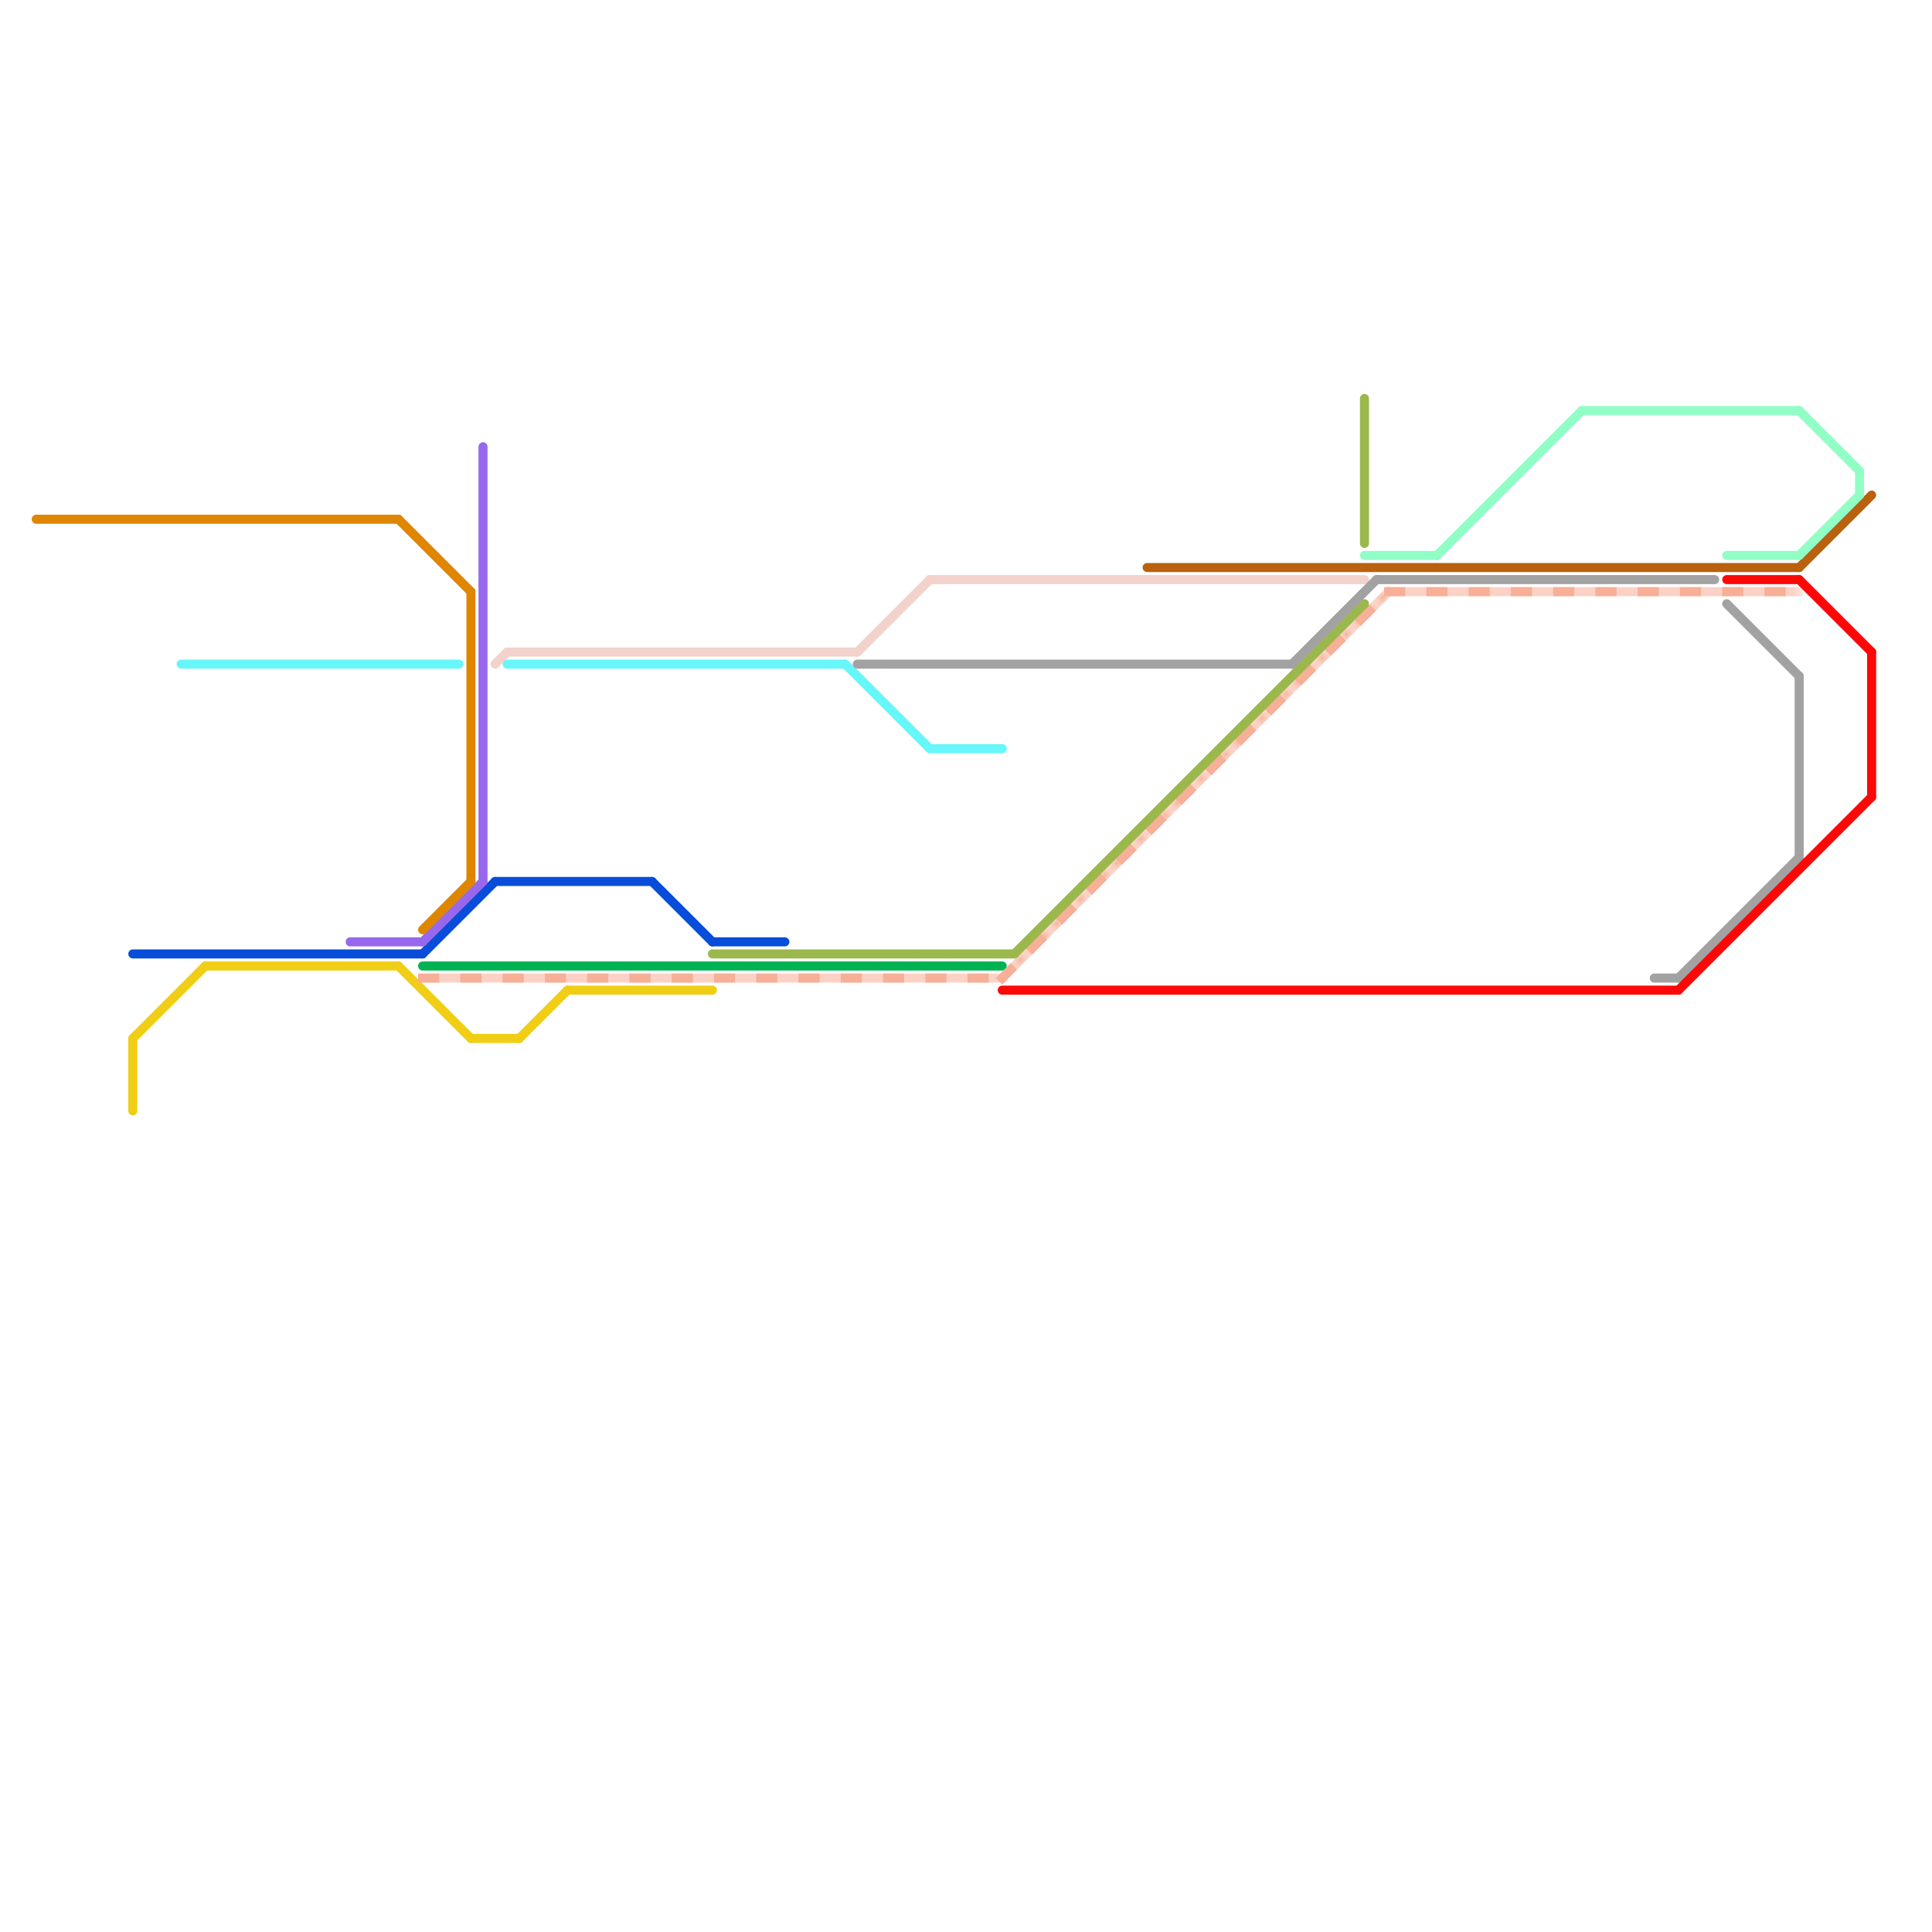 
<svg version="1.1" xmlns="http://www.w3.org/2000/svg" viewBox="0 0 160 160">
<style>text { font: 1px Helvetica; font-weight: 600; white-space: pre; dominant-baseline: central; } line { stroke-width: 0.75; fill: none; stroke-linecap: round; stroke-linejoin: round; } .c0 { stroke: #084dd9 } .c1 { stroke: #f0ce15 } .c2 { stroke: #00b251 } .c3 { stroke: #9768ee } .c4 { stroke: #df8600 } .c5 { stroke: #f7af97 } .c6 { stroke: #9bb84c } .c7 { stroke: #67f6f9 } .c8 { stroke: #f2d2ca } .c9 { stroke: #a2a2a2 } .c10 { stroke: #b9610e } .c11 { stroke: #90fec5 } .c12 { stroke: #fd0808 } .lsw2 { stroke-width: 0.562; stroke-linecap: square; }.w2 { stroke-width: .75; }.l9 { stroke-dasharray: 1 2.5; stroke-linecap: square; }.sl-sq { stroke-linecap: square; }</style><defs><g id="ct-xf"><circle r="0.5" fill="#fff" stroke="#000" stroke-width="0.2"/></g><g id="ct"><circle r="0.5" fill="#fff" stroke="#000" stroke-width="0.1"/></g></defs><line class="c0 " x1="11" y1="79" x2="35" y2="79"/><line class="c0 " x1="54" y1="73" x2="59" y2="78"/><line class="c0 " x1="35" y1="79" x2="41" y2="73"/><line class="c0 " x1="41" y1="73" x2="54" y2="73"/><line class="c0 " x1="59" y1="78" x2="65" y2="78"/><line class="c1 " x1="33" y1="80" x2="39" y2="86"/><line class="c1 " x1="11" y1="86" x2="11" y2="92"/><line class="c1 " x1="39" y1="86" x2="43" y2="86"/><line class="c1 " x1="11" y1="86" x2="17" y2="80"/><line class="c1 " x1="47" y1="82" x2="59" y2="82"/><line class="c1 " x1="17" y1="80" x2="33" y2="80"/><line class="c1 " x1="43" y1="86" x2="47" y2="82"/><line class="c2 " x1="35" y1="80" x2="83" y2="80"/><line class="c3 " x1="40" y1="37" x2="40" y2="73"/><line class="c3 " x1="35" y1="78" x2="40" y2="73"/><line class="c3 " x1="29" y1="78" x2="35" y2="78"/><line class="c4 " x1="33" y1="43" x2="39" y2="49"/><line class="c4 " x1="39" y1="49" x2="39" y2="73"/><line class="c4 " x1="3" y1="43" x2="33" y2="43"/><line class="c4 " x1="35" y1="77" x2="39" y2="73"/><mask id="k6-1-1" maskUnits="userSpaceOnUse"><line class=" sl-sq" x1="83" y1="81" x2="115" y2="49" stroke="#fff"/><line class="lsw2" x1="83" y1="81" x2="115" y2="49" stroke="#000"/></mask><line class="c5  sl-sq" x1="83" y1="81" x2="115" y2="49" mask="url(#k6-1-1)"/><line class="c5 l9" x1="83" y1="81" x2="115" y2="49"/><mask id="k6-1-2" maskUnits="userSpaceOnUse"><line class=" sl-sq" x1="35" y1="81" x2="83" y2="81" stroke="#fff"/><line class="lsw2" x1="35" y1="81" x2="83" y2="81" stroke="#000"/></mask><line class="c5  sl-sq" x1="35" y1="81" x2="83" y2="81" mask="url(#k6-1-2)"/><line class="c5 l9" x1="35" y1="81" x2="83" y2="81"/><mask id="k6-1-3" maskUnits="userSpaceOnUse"><line class=" sl-sq" x1="115" y1="49" x2="149" y2="49" stroke="#fff"/><line class="lsw2" x1="115" y1="49" x2="149" y2="49" stroke="#000"/></mask><line class="c5  sl-sq" x1="115" y1="49" x2="149" y2="49" mask="url(#k6-1-3)"/><line class="c5 l9" x1="115" y1="49" x2="149" y2="49"/><line class="c6 " x1="59" y1="79" x2="84" y2="79"/><line class="c6 " x1="113" y1="33" x2="113" y2="45"/><line class="c6 " x1="84" y1="79" x2="113" y2="50"/><line class="c7 " x1="77" y1="62" x2="83" y2="62"/><line class="c7 " x1="70" y1="55" x2="77" y2="62"/><line class="c7 " x1="15" y1="55" x2="38" y2="55"/><line class="c7 " x1="42" y1="55" x2="70" y2="55"/><line class="c8 " x1="71" y1="54" x2="77" y2="48"/><line class="c8 " x1="42" y1="54" x2="71" y2="54"/><line class="c8 " x1="77" y1="48" x2="113" y2="48"/><line class="c8 " x1="41" y1="55" x2="42" y2="54"/><line class="c9 " x1="71" y1="55" x2="107" y2="55"/><line class="c9 " x1="107" y1="55" x2="114" y2="48"/><line class="c9 " x1="139" y1="81" x2="149" y2="71"/><line class="c9 " x1="137" y1="81" x2="139" y2="81"/><line class="c9 " x1="114" y1="48" x2="142" y2="48"/><line class="c9 " x1="143" y1="50" x2="149" y2="56"/><line class="c9 " x1="149" y1="56" x2="149" y2="71"/><line class="c10 " x1="95" y1="47" x2="149" y2="47"/><line class="c10 " x1="149" y1="47" x2="155" y2="41"/><line class="c11 " x1="149" y1="46" x2="154" y2="41"/><line class="c11 " x1="149" y1="34" x2="154" y2="39"/><line class="c11 " x1="143" y1="46" x2="149" y2="46"/><line class="c11 " x1="154" y1="39" x2="154" y2="41"/><line class="c11 " x1="131" y1="34" x2="149" y2="34"/><line class="c11 " x1="119" y1="46" x2="131" y2="34"/><line class="c11 " x1="113" y1="46" x2="119" y2="46"/><line class="c12 " x1="149" y1="48" x2="155" y2="54"/><line class="c12 " x1="155" y1="54" x2="155" y2="66"/><line class="c12 " x1="143" y1="48" x2="149" y2="48"/><line class="c12 " x1="83" y1="82" x2="139" y2="82"/><line class="c12 " x1="139" y1="82" x2="155" y2="66"/>
</svg>
